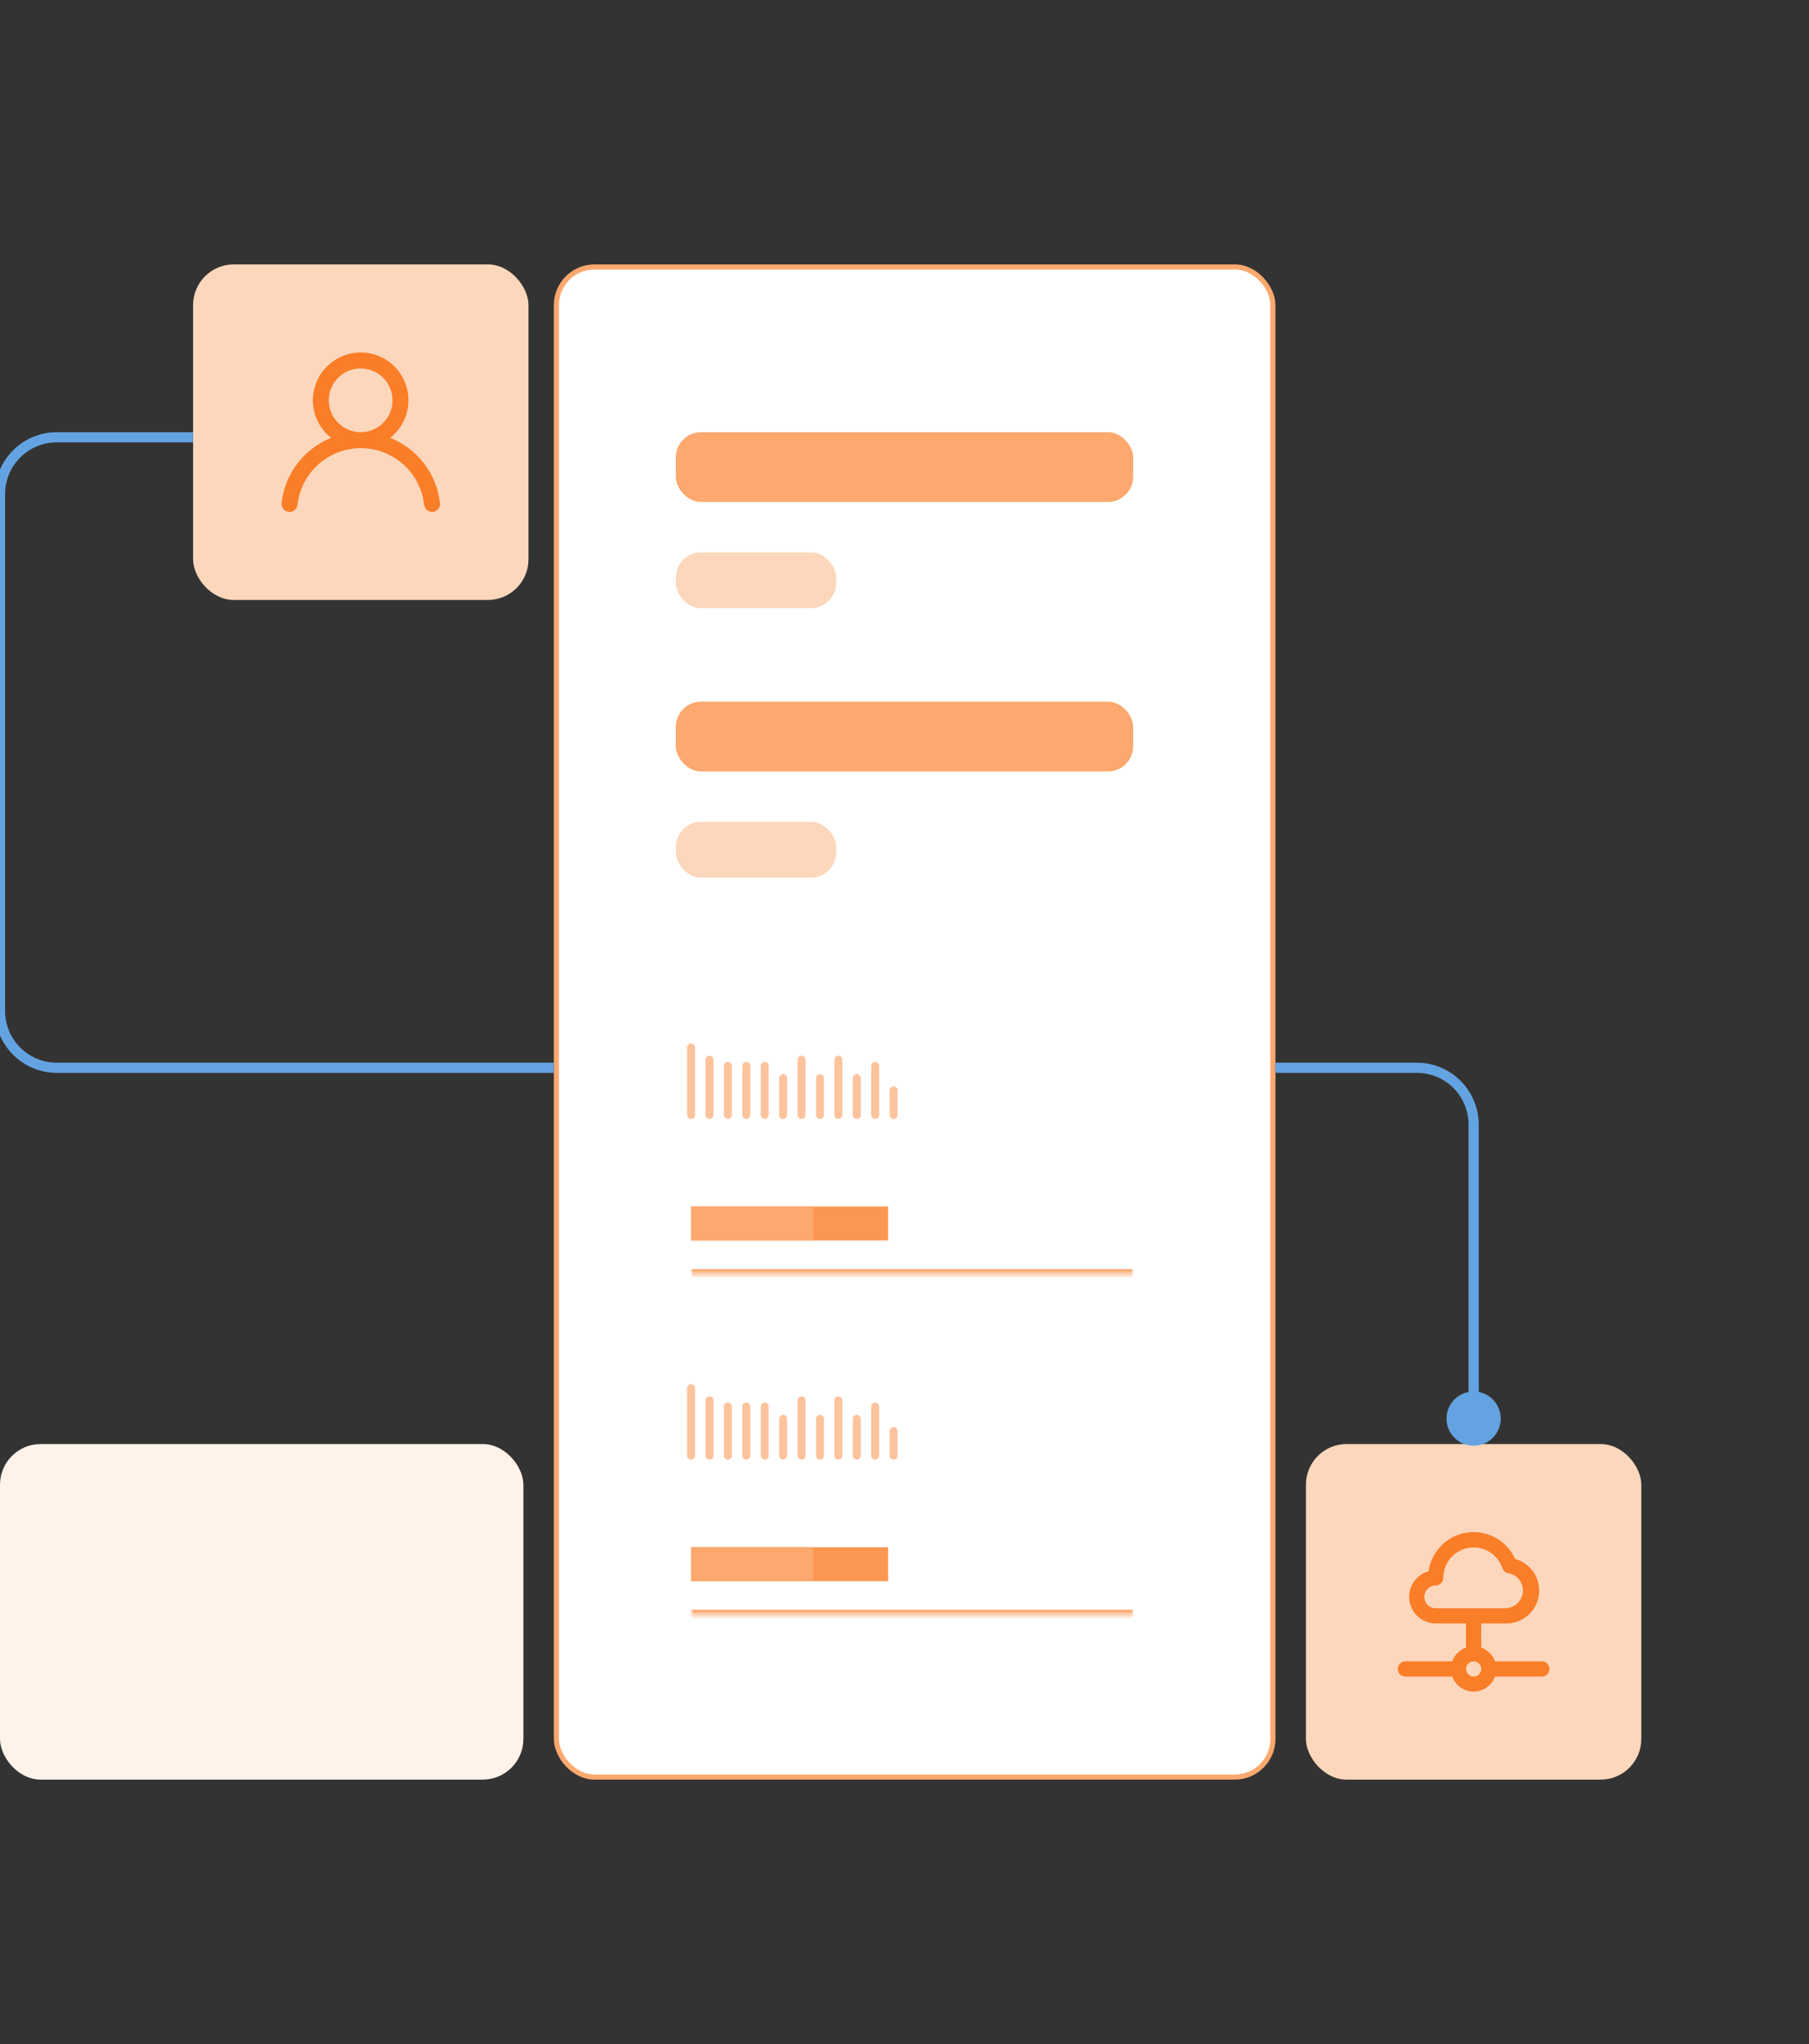 <svg width="356" height="402" viewBox="0 0 356 402" fill="none" xmlns="http://www.w3.org/2000/svg">
<rect x="0" y="0" width="356" height="402" fill="#333333" stroke="none"/>
<g clip-path="url(#clip0_8035_8673)">
<rect x="38" y="52" width="66" height="66" rx="8" fill="#FDD7BC"/>
<g clip-path="url(#clip1_8035_8673)">
<path d="M76.791 86.113C78.327 84.904 79.449 83.246 79.999 81.37C80.549 79.495 80.502 77.494 79.862 75.647C79.223 73.799 78.023 72.197 76.431 71.064C74.838 69.93 72.932 69.32 70.977 69.32C69.022 69.32 67.116 69.93 65.523 71.064C63.931 72.197 62.731 73.799 62.092 75.647C61.452 77.494 61.404 79.495 61.955 81.37C62.505 83.246 63.627 84.904 65.163 86.113C62.531 87.167 60.233 88.917 58.517 91.174C56.8 93.432 55.728 96.113 55.416 98.931C55.393 99.137 55.411 99.345 55.469 99.544C55.527 99.743 55.623 99.928 55.753 100.09C56.014 100.416 56.395 100.625 56.81 100.671C57.226 100.717 57.643 100.595 57.969 100.334C58.295 100.072 58.504 99.692 58.55 99.276C58.894 96.213 60.355 93.383 62.653 91.329C64.951 89.275 67.926 88.139 71.008 88.139C74.091 88.139 77.065 89.275 79.364 91.329C81.662 93.383 83.123 96.213 83.467 99.276C83.509 99.661 83.693 100.017 83.983 100.274C84.272 100.532 84.647 100.673 85.034 100.671H85.206C85.617 100.624 85.992 100.416 86.251 100.093C86.509 99.77 86.629 99.358 86.585 98.947C86.271 96.12 85.194 93.432 83.468 91.171C81.743 88.91 79.434 87.162 76.791 86.113ZM70.977 85C69.737 85 68.525 84.632 67.495 83.944C66.463 83.255 65.66 82.276 65.186 81.13C64.711 79.985 64.587 78.725 64.829 77.509C65.071 76.293 65.668 75.176 66.545 74.299C67.421 73.422 68.538 72.825 69.754 72.584C70.97 72.342 72.23 72.466 73.376 72.94C74.521 73.415 75.5 74.218 76.189 75.249C76.878 76.28 77.245 77.492 77.245 78.731C77.245 80.394 76.585 81.988 75.409 83.164C74.234 84.34 72.639 85 70.977 85Z" fill="#FA7D27"/>
</g>
<rect x="257" y="284" width="66" height="66" rx="8" fill="#FDD7BC"/>
<path d="M303.434 326.744H294.209C293.986 326.118 293.627 325.55 293.157 325.08C292.687 324.61 292.119 324.25 291.492 324.028V319.281H296.224C297.805 319.333 299.35 318.803 300.566 317.793C301.783 316.782 302.587 315.361 302.826 313.798C303.065 312.235 302.723 310.638 301.864 309.31C301.005 307.982 299.689 307.015 298.165 306.592C297.367 304.824 296.016 303.362 294.315 302.427C292.614 301.493 290.656 301.136 288.735 301.41C286.814 301.685 285.034 302.576 283.663 303.949C282.292 305.323 281.404 307.104 281.133 309.026C279.918 309.366 278.867 310.135 278.175 311.19C277.483 312.245 277.196 313.514 277.367 314.764C277.538 316.014 278.156 317.16 279.106 317.991C280.056 318.821 281.274 319.279 282.536 319.281H288.507V324.028C287.881 324.25 287.312 324.61 286.842 325.08C286.373 325.55 286.013 326.118 285.79 326.744H276.565C276.169 326.744 275.789 326.902 275.509 327.182C275.23 327.462 275.072 327.841 275.072 328.237C275.072 328.633 275.23 329.013 275.509 329.293C275.789 329.573 276.169 329.73 276.565 329.73H285.79C286.104 330.595 286.676 331.341 287.43 331.869C288.183 332.397 289.08 332.68 290 332.68C290.919 332.68 291.817 332.397 292.57 331.869C293.323 331.341 293.895 330.595 294.209 329.73H303.434C303.83 329.73 304.21 329.573 304.49 329.293C304.77 329.013 304.927 328.633 304.927 328.237C304.927 327.841 304.77 327.462 304.49 327.182C304.21 326.902 303.83 326.744 303.434 326.744ZM282.536 316.295C281.942 316.295 281.373 316.059 280.953 315.64C280.533 315.22 280.297 314.65 280.297 314.056C280.297 313.462 280.533 312.893 280.953 312.473C281.373 312.053 281.942 311.817 282.536 311.817C282.932 311.817 283.312 311.66 283.592 311.38C283.871 311.1 284.029 310.72 284.029 310.324C284.025 308.907 284.525 307.534 285.44 306.452C286.356 305.37 287.626 304.649 289.024 304.417C290.423 304.186 291.858 304.459 293.073 305.188C294.288 305.918 295.204 307.056 295.657 308.399C295.743 308.655 295.896 308.884 296.101 309.06C296.306 309.236 296.555 309.353 296.822 309.399C297.63 309.534 298.363 309.952 298.891 310.578C299.419 311.204 299.707 311.998 299.703 312.817C299.699 313.738 299.331 314.621 298.68 315.272C298.028 315.924 297.146 316.291 296.224 316.295H282.536ZM290 329.73C289.704 329.73 289.416 329.642 289.17 329.478C288.925 329.314 288.734 329.081 288.621 328.808C288.508 328.536 288.478 328.236 288.536 327.946C288.593 327.656 288.735 327.39 288.944 327.182C289.153 326.973 289.419 326.831 289.709 326.773C289.998 326.716 290.298 326.745 290.571 326.858C290.844 326.971 291.077 327.162 291.241 327.408C291.405 327.653 291.493 327.942 291.493 328.237C291.493 328.633 291.335 329.013 291.055 329.293C290.775 329.573 290.396 329.73 290 329.73Z" fill="#FA7D27"/>
<rect x="109.5" y="52.5" width="141" height="297" rx="7.5" fill="white"/>
<rect x="109.5" y="52.5" width="141" height="297" rx="7.5" stroke="#FCA86E"/>
<rect x="133" y="85" width="90" height="13.721" rx="4.955" fill="#FCA86E"/>
<rect x="133" y="108.631" width="31.559" height="10.977" rx="4.955" fill="#FDD7BC"/>
<rect x="133" y="138" width="90" height="13.721" rx="4.955" fill="#FCA86E"/>
<rect x="133" y="161.631" width="31.559" height="10.977" rx="4.955" fill="#FDD7BC"/>
<mask id="path-10-inside-1_8035_8673" fill="white">
<path d="M136 273H223V317.435H136V273Z"/>
</mask>
<path d="M223 317.435V316.603H136V317.435V318.267H223V317.435Z" fill="#FB9752" mask="url(#path-10-inside-1_8035_8673)"/>
<path d="M136 273V286.285" stroke="#FDC39C" stroke-width="1.57" stroke-linecap="round"/>
<path d="M139.623 275.416V286.286" stroke="#FDC39C" stroke-width="1.57" stroke-linecap="round"/>
<path d="M143.246 276.623V286.285" stroke="#FDC39C" stroke-width="1.57" stroke-linecap="round"/>
<path d="M146.869 276.623V286.285" stroke="#FDC39C" stroke-width="1.57" stroke-linecap="round"/>
<path d="M150.494 276.623V286.285" stroke="#FDC39C" stroke-width="1.57" stroke-linecap="round"/>
<path d="M154.117 279.039V286.286" stroke="#FDC39C" stroke-width="1.57" stroke-linecap="round"/>
<path d="M157.74 275.416V286.286" stroke="#FDC39C" stroke-width="1.57" stroke-linecap="round"/>
<path d="M161.363 279.039V286.286" stroke="#FDC39C" stroke-width="1.57" stroke-linecap="round"/>
<path d="M164.986 275.416V286.286" stroke="#FDC39C" stroke-width="1.57" stroke-linecap="round"/>
<path d="M168.609 279.039V286.286" stroke="#FDC39C" stroke-width="1.57" stroke-linecap="round"/>
<path d="M172.232 276.623V286.285" stroke="#FDC39C" stroke-width="1.57" stroke-linecap="round"/>
<path d="M175.855 281.454V286.285" stroke="#FDC39C" stroke-width="1.57" stroke-linecap="round"/>
<rect width="38.779" height="6.686" transform="translate(136 304.285)" fill="#FB9752"/>
<rect x="136" y="304.285" width="24.07" height="6.686" fill="#FCA86E"/>
<mask id="path-25-inside-2_8035_8673" fill="white">
<path d="M136 206H223V250.435H136V206Z"/>
</mask>
<path d="M223 250.435V249.603H136V250.435V251.267H223V250.435Z" fill="#FB9752" mask="url(#path-25-inside-2_8035_8673)"/>
<path d="M136 206V219.285" stroke="#FDC39C" stroke-width="1.57" stroke-linecap="round"/>
<path d="M139.623 208.416V219.286" stroke="#FDC39C" stroke-width="1.57" stroke-linecap="round"/>
<path d="M143.246 209.623V219.285" stroke="#FDC39C" stroke-width="1.57" stroke-linecap="round"/>
<path d="M146.869 209.623V219.285" stroke="#FDC39C" stroke-width="1.57" stroke-linecap="round"/>
<path d="M150.494 209.623V219.285" stroke="#FDC39C" stroke-width="1.57" stroke-linecap="round"/>
<path d="M154.117 212.039V219.286" stroke="#FDC39C" stroke-width="1.57" stroke-linecap="round"/>
<path d="M157.74 208.416V219.286" stroke="#FDC39C" stroke-width="1.57" stroke-linecap="round"/>
<path d="M161.363 212.039V219.286" stroke="#FDC39C" stroke-width="1.57" stroke-linecap="round"/>
<path d="M164.986 208.416V219.286" stroke="#FDC39C" stroke-width="1.57" stroke-linecap="round"/>
<path d="M168.609 212.039V219.286" stroke="#FDC39C" stroke-width="1.57" stroke-linecap="round"/>
<path d="M172.232 209.623V219.285" stroke="#FDC39C" stroke-width="1.57" stroke-linecap="round"/>
<path d="M175.855 214.454V219.285" stroke="#FDC39C" stroke-width="1.57" stroke-linecap="round"/>
<rect width="38.779" height="6.686" transform="translate(136 237.285)" fill="#FB9752"/>
<rect x="136" y="237.285" width="24.07" height="6.686" fill="#FCA86E"/>
<path d="M290 273.667C287.054 273.667 284.667 276.054 284.667 279C284.667 281.946 287.054 284.333 290 284.333C292.946 284.333 295.333 281.946 295.333 279C295.333 276.054 292.946 273.667 290 273.667ZM290 221.179H289V279H290H291V221.179H290ZM278.821 210V209H251V210V211H278.821V210ZM290 221.179H291C291 214.453 285.547 209 278.821 209V210V211C284.443 211 289 215.557 289 221.179H290Z" fill="#64A3E1"/>
<path d="M38 86H11.179C5.005 86 0 91.005 0 97.179L0 195.677L0 198.821C0 204.995 5.005 210 11.179 210H109" stroke="#64A3E1" stroke-width="2"/>
<rect y="284" width="103" height="66" rx="8" fill="#FFF2E9"/>
</g>
<defs>
<clipPath id="clip0_8035_8673">
<rect width="356" height="402" fill="white"/>
</clipPath>
<clipPath id="clip1_8035_8673">
<rect width="32" height="32" fill="white" transform="translate(55 69)"/>
</clipPath>
</defs>
</svg>
